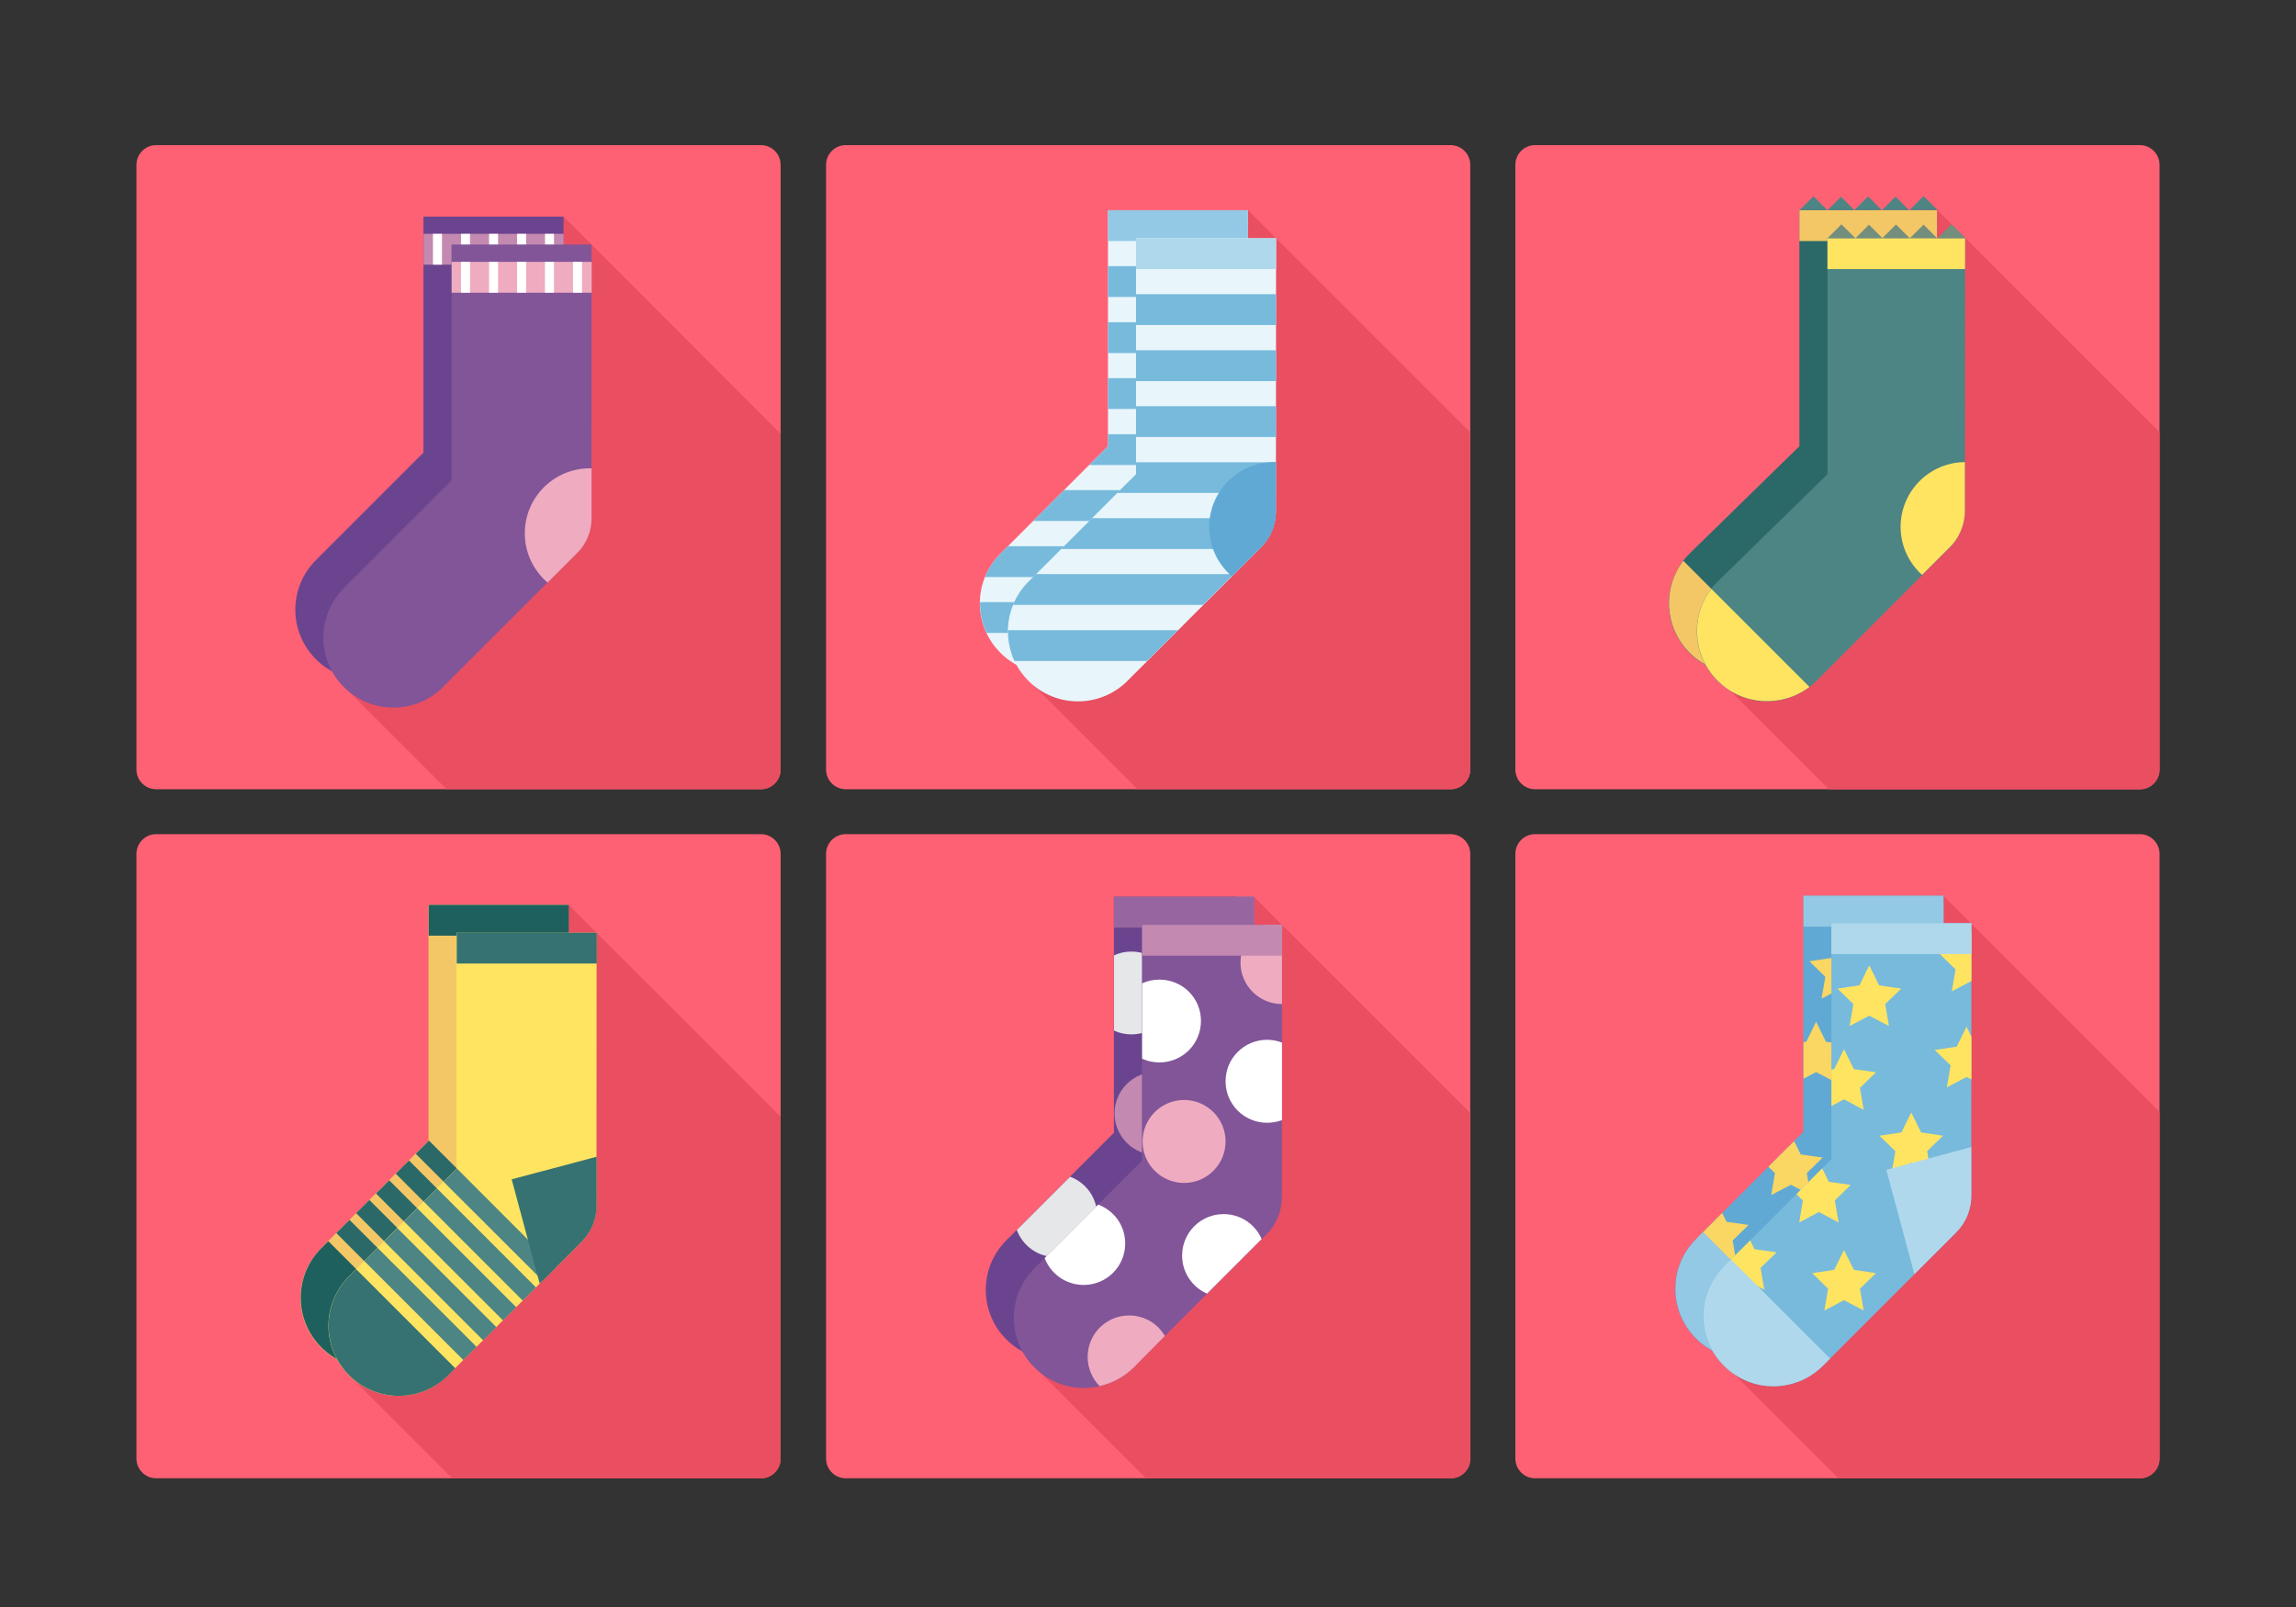 <?xml version="1.0" encoding="UTF-8" standalone="no"?>
<!-- Generator: Adobe Illustrator 19.0.0, SVG Export Plug-In . SVG Version: 6.00 Build 0)  -->

<svg
   version="1.1"
   id="Layer_1"
   x="0px"
   y="0px"
   viewBox="0 0 1400 980"
   style="enable-background:new 0 0 1400 980;"
   xml:space="preserve"
   sodipodi:docname="svg.svg"
   inkscape:version="1.1.2 (0a00cf5339, 2022-02-04)"
   xmlns:inkscape="http://www.inkscape.org/namespaces/inkscape"
   xmlns:sodipodi="http://sodipodi.sourceforge.net/DTD/sodipodi-0.dtd"
   xmlns="http://www.w3.org/2000/svg"
   xmlns:svg="http://www.w3.org/2000/svg"><rect x="0" y="0" width="1400" height="980" fill="#333333" stroke="none"/><defs
   id="defs269" /><sodipodi:namedview
   id="namedview267"
   pagecolor="#505050"
   bordercolor="#ffffff"
   borderopacity="1"
   inkscape:pageshadow="0"
   inkscape:pageopacity="0"
   inkscape:pagecheckerboard="1"
   showgrid="false"
   inkscape:zoom="0.76020408"
   inkscape:cx="700.4698"
   inkscape:cy="490"
   inkscape:window-width="3440"
   inkscape:window-height="1369"
   inkscape:window-x="0"
   inkscape:window-y="34"
   inkscape:window-maximized="1"
   inkscape:current-layer="Layer_1" />
<style
   type="text/css"
   id="style2">
	.st0{fill:#FF6174;}
	.st1{fill:#E94E61;}
	.st2{fill:#6B448F;}
	.st3{fill:#EFABC0;}
	.st4{fill:#C389B0;}
	.st5{fill:#FFFFFF;}
	.st6{fill:#815598;}
	.st7{fill:#E8F6FB;}
	.st8{fill:#93C9E4;}
	.st9{fill:#77BADC;}
	.st10{fill:#60A9D4;}
	.st11{fill:#B0D8EC;}
	.st12{fill:#2A6968;}
	.st13{fill:#F4C766;}
	.st14{fill:#4D8484;}
	.st15{fill:#FFE461;}
	.st16{fill:#748E7E;}
	.st17{fill:#E6E7E8;}
	.st18{fill:#9766A0;}
	.st19{fill:#FAD663;}
	.st20{fill:#1E605E;}
	.st21{fill:#357271;}
</style>
<path
   class="st0"
   d="M1304.8,481.3H936c-6.6,0-12-5.4-12-12V100.5c0-6.6,5.4-12,12-12h368.8c6.6,0,12,5.4,12,12v368.8  C1316.8,475.9,1311.4,481.3,1304.8,481.3z"
   id="path4" />
<path
   class="st1"
   d="M1316.8,263.6l-143.9-143.9l-117.5,301.9l59.8,59.8h189.6c6.6,0,12-5.4,12-12V263.6z"
   id="path6" />
<path
   class="st0"
   d="M1304.8,901.5H936c-6.6,0-12-5.4-12-12V520.7c0-6.6,5.4-12,12-12h368.8c6.6,0,12,5.4,12,12v368.8  C1316.8,896.1,1311.4,901.5,1304.8,901.5z"
   id="path8" />
<path
   class="st1"
   d="M1316.8,889.5V678L1185,546.3l-127.7,291.6l63.7,63.7h183.8C1311.4,901.5,1316.8,896.1,1316.8,889.5z"
   id="path10" />
<path
   class="st0"
   d="M884.5,481.3H515.7c-6.6,0-12-5.4-12-12V100.5c0-6.6,5.4-12,12-12h368.8c6.6,0,12,5.4,12,12v368.8  C896.5,475.9,891.1,481.3,884.5,481.3z"
   id="path12" />
<path
   class="st1"
   d="M896.5,263.7L761,128.2L630,417.7l63.6,63.6h190.9c6.6,0,12-5.4,12-12V263.7z"
   id="path14" />
<path
   class="st0"
   d="M884.5,901.5H515.7c-6.6,0-12-5.4-12-12V520.7c0-6.6,5.4-12,12-12h368.8c6.6,0,12,5.4,12,12v368.8  C896.5,896.1,891.1,901.5,884.5,901.5z"
   id="path16" />
<path
   class="st1"
   d="M764.6,546.9L633.9,836.6l65,65h185.7c6.6,0,12-5.4,12-12V678.8L764.6,546.9z"
   id="path18" />
<path
   class="st0"
   d="M464,901.5H95.2c-6.6,0-12-5.4-12-12V520.7c0-6.6,5.4-12,12-12H464c6.6,0,12,5.4,12,12v368.8  C476,896.1,470.6,901.5,464,901.5z"
   id="path20" />
<path
   class="st1"
   d="M346.7,551.8L212.9,838.7l62.9,62.9H464c6.6,0,12-5.4,12-12V681L346.7,551.8z"
   id="path22" />
<path
   class="st0"
   d="M464,481.3H95.2c-6.6,0-12-5.4-12-12V100.5c0-6.6,5.4-12,12-12H464c6.6,0,12,5.4,12,12v368.8  C476,475.9,470.6,481.3,464,481.3z"
   id="path24" />
<path
   class="st1"
   d="M360.7,149.1l-17.1-17.1L212.5,421.5l59.8,59.8H464c6.6,0,12-5.4,12-12V264.5L360.7,149.1z"
   id="path26" />
<g
   id="g60">
	<path
   class="st2"
   d="M343.6,132.1h-85.4v143.9l-65.6,65.6c-16.7,16.7-16.7,43.7,0,60.4v0c16.7,16.7,43.7,16.7,60.4,0l81.3-81.3   c5.9-5.9,9.2-13.9,9.2-22.3L343.6,132.1z"
   id="path28" />
	<path
   class="st3"
   d="M343.6,268.5c-0.4,0-0.7,0-1.1,0c-21.8,0-39.6,17.7-39.6,39.6c0,12,5.4,22.8,13.9,30.1l18.1-18.1   c5.6-5.6,8.7-13.1,8.7-21L343.6,268.5z"
   id="path30" />
	<rect
   x="258.3"
   y="142.6"
   class="st4"
   width="85.4"
   height="18.8"
   id="rect32" />
	<rect
   x="264"
   y="142.6"
   class="st5"
   width="5.5"
   height="18.8"
   id="rect34" />
	<rect
   x="281.1"
   y="142.6"
   class="st5"
   width="5.5"
   height="18.8"
   id="rect36" />
	<rect
   x="298.2"
   y="142.6"
   class="st5"
   width="5.5"
   height="18.8"
   id="rect38" />
	<rect
   x="315.3"
   y="142.6"
   class="st5"
   width="5.5"
   height="18.8"
   id="rect40" />
	<rect
   x="332.3"
   y="142.6"
   class="st5"
   width="5.5"
   height="18.8"
   id="rect42" />
	<path
   class="st6"
   d="M360.7,149.1h-85.4V293l-65.6,65.6c-16.7,16.7-16.7,43.7,0,60.4v0c16.7,16.7,43.7,16.7,60.4,0l81.3-81.3   c5.9-5.9,9.2-13.9,9.2-22.3L360.7,149.1z"
   id="path44" />
	<path
   class="st3"
   d="M360.7,285.6c-0.4,0-0.7,0-1.1,0c-21.8,0-39.6,17.7-39.6,39.6c0,12,5.4,22.8,13.9,30.1l18.1-18.1   c5.6-5.6,8.7-13.1,8.7-21L360.7,285.6z"
   id="path46" />
	<rect
   x="275.4"
   y="159.7"
   class="st3"
   width="85.4"
   height="18.8"
   id="rect48" />
	<rect
   x="281.1"
   y="159.7"
   class="st5"
   width="5.5"
   height="18.8"
   id="rect50" />
	<rect
   x="298.2"
   y="159.7"
   class="st5"
   width="5.5"
   height="18.8"
   id="rect52" />
	<rect
   x="315.3"
   y="159.7"
   class="st5"
   width="5.5"
   height="18.8"
   id="rect54" />
	<rect
   x="332.3"
   y="159.7"
   class="st5"
   width="5.5"
   height="18.8"
   id="rect56" />
	<rect
   x="349.4"
   y="159.7"
   class="st5"
   width="5.5"
   height="18.8"
   id="rect58" />
</g>
<g
   id="g102">
	<path
   class="st7"
   d="M761,128.2h-85.4v143.9l-65.6,65.6c-16.7,16.7-16.7,43.7,0,60.4l0,0c16.7,16.7,43.7,16.7,60.4,0l81.3-81.3   c5.9-5.9,9.2-13.9,9.2-22.3L761,128.2z"
   id="path62" />
	<rect
   x="675.6"
   y="128.2"
   class="st8"
   width="85.4"
   height="18.8"
   id="rect64" />
	<rect
   x="675.6"
   y="162.3"
   class="st9"
   width="85.4"
   height="18.8"
   id="rect66" />
	<rect
   x="675.6"
   y="196.5"
   class="st9"
   width="85.4"
   height="18.8"
   id="rect68" />
	<rect
   x="675.6"
   y="230.6"
   class="st9"
   width="85.4"
   height="18.8"
   id="rect70" />
	<polygon
   class="st9"
   points="761,283.6 761,264.8 675.6,264.8 675.6,272.1 664.2,283.6  "
   id="polygon72" />
	<path
   class="st9"
   d="M648.8,298.9L630,317.7h120.7l1-1c4.8-4.8,7.9-11.1,8.9-17.8H648.8z"
   id="path74" />
	<path
   class="st9"
   d="M716.6,351.9l18.8-18.8H614.6l-4.6,4.6c-4.2,4.2-7.3,9-9.4,14.2H716.6z"
   id="path76" />
	<path
   class="st9"
   d="M701.2,367.2H597.6c-0.1,6.4,1.2,12.9,4,18.8h80.8L701.2,367.2z"
   id="path78" />
	<path
   class="st10"
   d="M761,264.7c-0.4,0-0.7,0-1.1,0c-21.8,0-39.6,17.7-39.6,39.6c0,12,5.4,22.8,13.9,30.1l18.1-18.1   c5.6-5.6,8.7-13.1,8.7-21L761,264.7z"
   id="path80" />
	<path
   class="st7"
   d="M778.1,145.3h-85.4v143.9l-65.6,65.6c-16.7,16.7-16.7,43.7,0,60.4l0,0c16.7,16.7,43.7,16.7,60.4,0l81.3-81.3   c5.9-5.9,9.2-13.9,9.2-22.3L778.1,145.3z"
   id="path82" />
	<rect
   x="692.7"
   y="145.3"
   class="st11"
   width="85.4"
   height="18.8"
   id="rect84" />
	<rect
   x="692.7"
   y="179.4"
   class="st9"
   width="85.4"
   height="18.8"
   id="rect86" />
	<rect
   x="692.7"
   y="213.6"
   class="st9"
   width="85.4"
   height="18.8"
   id="rect88" />
	<rect
   x="692.7"
   y="247.7"
   class="st9"
   width="85.4"
   height="18.8"
   id="rect90" />
	<polygon
   class="st9"
   points="778,300.6 778,281.9 692.7,281.9 692.7,289.2 681.2,300.6  "
   id="polygon92" />
	<path
   class="st9"
   d="M665.9,316l-18.8,18.8h120.7l1-1c4.8-4.8,7.9-11.1,8.9-17.8H665.9z"
   id="path94" />
	<path
   class="st9"
   d="M733.6,368.9l18.8-18.8H631.7l-4.6,4.6c-4.2,4.2-7.3,9-9.4,14.2H733.6z"
   id="path96" />
	<path
   class="st9"
   d="M718.3,384.3H614.6c-0.1,6.4,1.2,12.9,4,18.8h80.8L718.3,384.3z"
   id="path98" />
	<path
   class="st10"
   d="M778,281.8c-0.4,0-0.7,0-1.1,0c-21.8,0-39.6,17.7-39.6,39.6c0,12,5.4,22.8,13.9,30.1l18.1-18.1   c5.6-5.6,8.7-13.1,8.7-21L778,281.8z"
   id="path100" />
</g>
<g
   id="g128">
	<g
   id="g114">
		<path
   class="st12"
   d="M1181.1,128.2l-83.9,0v143.9l-67.1,65.6c-16.7,16.7-16.7,43.7,0,60.4l0,0c16.7,16.7,43.7,16.7,60.4,0    l81.3-81.3c5.9-5.9,9.2-13.9,9.2-22.3L1181.1,128.2z"
   id="path104" />
		<path
   class="st0"
   d="M1181.1,294.4l0-29.7c-21.7,0.2-39.2,17.8-39.2,39.5c0,11.6,5.1,22.1,13.1,29.3l16.9-16.9    C1177.7,310.8,1181.1,302.8,1181.1,294.4z"
   id="path106" />
		<rect
   x="1097.2"
   y="128.2"
   class="st13"
   width="83.9"
   height="18.8"
   id="rect108" />
		<path
   class="st13"
   d="M1086.2,401.8l-59.8-59.8c-12.8,16.7-11.5,40.7,3.8,56l0,0C1045.5,413.3,1069.5,414.6,1086.2,401.8z"
   id="path110" />
		<polygon
   class="st14"
   points="1097.2,128.2 1105.8,119.7 1114.3,128.2 1122.6,120 1130.7,128.1 1139.1,119.8 1147.5,128.2     1155.8,119.9 1164.2,128.3 1172.9,119.6 1181.4,128.1   "
   id="polygon112" />
	</g>
	<g
   id="g126">
		<path
   class="st14"
   d="M1198.2,145.3l-83.9,0v143.9l-67.1,65.6c-16.7,16.7-16.7,43.7,0,60.4l0,0c16.7,16.7,43.7,16.7,60.4,0    l81.3-81.3c5.9-5.9,9.2-13.9,9.2-22.3L1198.2,145.3z"
   id="path116" />
		<path
   class="st15"
   d="M1198.1,311.5l0-29.7c-21.7,0.2-39.2,17.8-39.2,39.5c0,11.6,5.1,22.1,13.1,29.3l16.9-16.9    C1194.8,327.9,1198.1,319.8,1198.1,311.5z"
   id="path118" />
		<rect
   x="1114.3"
   y="145.3"
   class="st15"
   width="83.9"
   height="18.8"
   id="rect120" />
		<path
   class="st15"
   d="M1103.3,418.9l-59.8-59.8c-12.8,16.7-11.5,40.7,3.8,56l0,0C1062.5,430.4,1086.6,431.6,1103.3,418.9z"
   id="path122" />
		<polygon
   class="st16"
   points="1114.3,145.3 1122.8,136.8 1131.4,145.3 1139.6,137 1147.8,145.2 1156.1,136.9 1164.5,145.3     1172.9,137 1181.3,145.4 1189.9,136.7 1198.5,145.2   "
   id="polygon124" />
	</g>
</g>
<g
   id="g170">
	<g
   id="g148">
		<path
   class="st2"
   d="M764.6,546.9h-85.4v143.9l-65.6,65.6c-16.7,16.7-16.7,43.7,0,60.4l0,0c16.7,16.7,43.7,16.7,60.4,0l81.3-81.3    c5.9-5.9,9.2-13.9,9.2-22.3L764.6,546.9z"
   id="path130" />
		<path
   class="st17"
   d="M689.9,580.3c-3.8,0-7.4,0.8-10.6,2.3v45.9c3.2,1.5,6.8,2.3,10.6,2.3c14,0,25.3-11.3,25.3-25.3    S703.9,580.3,689.9,580.3z"
   id="path132" />
		<path
   class="st4"
   d="M764.6,546.9h-10.5c-8.8,4-14.9,12.8-14.9,23c0,14,11.3,25.3,25.3,25.3L764.6,546.9z"
   id="path134" />
		<path
   class="st17"
   d="M764.6,666l0-47.3c-2.8-1.1-5.9-1.7-9.1-1.7c-14,0-25.3,11.3-25.3,25.3s11.3,25.3,25.3,25.3    C758.7,667.7,761.8,667.1,764.6,666z"
   id="path136" />
		<circle
   class="st4"
   cx="704.9"
   cy="679"
   r="25.3"
   id="circle138" />
		<path
   class="st17"
   d="M729,723.3c-14,0-25.3,11.3-25.3,25.3c0,10.4,6.3,19.3,15.2,23.2l33.3-33.3    C748.4,729.6,739.4,723.3,729,723.3z"
   id="path140" />
		<path
   class="st17"
   d="M643.7,766.6c14,0,25.3-11.3,25.3-25.3c0-10.9-6.8-20.1-16.5-23.7L620,750.1    C623.6,759.7,632.8,766.6,643.7,766.6z"
   id="path142" />
		<path
   class="st4"
   d="M693.2,797.6c-4.4-7.5-12.5-12.5-21.8-12.5c-14,0-25.3,11.3-25.3,25.3c0,6.9,2.8,13.2,7.3,17.8    c7.6-1.7,14.8-5.5,20.8-11.4L693.2,797.6z"
   id="path144" />
		<rect
   x="679.3"
   y="546.9"
   class="st18"
   width="85.4"
   height="18.8"
   id="rect146" />
	</g>
	<g
   id="g168">
		<path
   class="st6"
   d="M781.7,564h-85.4v143.9l-65.6,65.6c-16.7,16.7-16.7,43.7,0,60.4l0,0c16.7,16.7,43.7,16.7,60.4,0l81.3-81.3    c5.9-5.9,9.2-13.9,9.2-22.3L781.7,564z"
   id="path150" />
		<path
   class="st5"
   d="M707,597.4c-3.8,0-7.4,0.8-10.6,2.3v45.9c3.2,1.5,6.8,2.3,10.6,2.3c14,0,25.3-11.3,25.3-25.3    S721,597.4,707,597.4z"
   id="path152" />
		<path
   class="st3"
   d="M781.7,564h-10.5c-8.8,4-14.8,12.8-14.8,23c0,14,11.3,25.3,25.3,25.3L781.7,564z"
   id="path154" />
		<path
   class="st5"
   d="M781.7,683.1l0-47.3c-2.8-1.1-5.9-1.7-9.1-1.7c-14,0-25.3,11.3-25.3,25.3s11.3,25.3,25.3,25.3    C775.8,684.7,778.9,684.1,781.7,683.1z"
   id="path156" />
		<circle
   class="st3"
   cx="722"
   cy="696.1"
   r="25.3"
   id="circle158" />
		<path
   class="st5"
   d="M746.1,740.4c-14,0-25.3,11.3-25.3,25.3c0,10.4,6.3,19.3,15.2,23.2l33.3-33.3    C765.4,746.6,756.5,740.4,746.1,740.4z"
   id="path160" />
		<path
   class="st5"
   d="M660.8,783.6c14,0,25.3-11.3,25.3-25.3c0-10.9-6.8-20.1-16.5-23.7L637,767.2    C640.6,776.8,649.9,783.6,660.8,783.6z"
   id="path162" />
		<path
   class="st3"
   d="M710.3,814.7c-4.4-7.5-12.5-12.5-21.8-12.5c-14,0-25.3,11.3-25.3,25.3c0,6.9,2.8,13.2,7.3,17.8    c7.6-1.7,14.8-5.5,20.8-11.4L710.3,814.7z"
   id="path164" />
		<rect
   x="696.4"
   y="564"
   class="st4"
   width="85.4"
   height="18.8"
   id="rect166" />
	</g>
</g>
<g
   id="g222">
	<g
   id="g196">
		<path
   class="st10"
   d="M1185,546.3h-85.4v143.9l-65.6,65.6c-16.7,16.7-16.7,43.7,0,60.4v0c16.7,16.7,43.7,16.7,60.4,0l81.3-81.3    c5.9-5.9,9.2-13.9,9.2-22.3L1185,546.3z"
   id="path172" />
		<polygon
   class="st19"
   points="1122.8,572.1 1128.8,584.2 1142.2,586.2 1132.5,595.7 1134.8,609 1122.8,602.7 1110.7,609     1113,595.7 1103.3,586.2 1116.7,584.2   "
   id="polygon174" />
		<polygon
   class="st19"
   points="1185,581.6 1185,550.9 1179,563.1 1165.6,565 1175.3,574.5 1173,587.9   "
   id="polygon176" />
		<polygon
   class="st19"
   points="1182.1,640.1 1185,641.7 1185,615.5 1182.1,609.5 1176,621.6 1162.6,623.6 1172.3,633.1 1170,646.4       "
   id="polygon178" />
		<polygon
   class="st19"
   points="1148.3,661.8 1154.3,673.9 1167.8,675.9 1158,685.4 1160.3,698.7 1148.3,692.4 1136.3,698.7     1138.6,685.4 1128.9,675.9 1142.3,673.9   "
   id="polygon180" />
		<polygon
   class="st19"
   points="1113.4,635.3 1107.4,623.1 1101.4,635.3 1099.7,635.5 1099.7,657.8 1107.4,653.8 1119.4,660.1     1117.1,646.7 1126.8,637.2   "
   id="polygon182" />
		<polygon
   class="st19"
   points="1098,704 1094,695.9 1086.1,703.7 1086,704 1085.8,704 1078.3,711.5 1082.3,715.4 1080,728.8     1092,722.5 1104,728.8 1101.7,715.4 1111.4,705.9   "
   id="polygon184" />
		<polygon
   class="st19"
   points="1107.4,745.6 1113.4,757.8 1126.8,759.7 1117.1,769.2 1119.4,782.6 1107.4,776.3 1095.3,782.6     1097.6,769.2 1087.9,759.7 1101.4,757.8   "
   id="polygon186" />
		<polygon
   class="st19"
   points="1037,756.5 1034.7,769.9 1046.7,763.6 1058.8,769.9 1056.5,756.5 1066.2,747 1052.8,745.1     1050.1,739.7 1035.2,754.7   "
   id="polygon188" />
		<rect
   x="1099.7"
   y="546.3"
   class="st8"
   width="85.4"
   height="18.8"
   id="rect190" />
		<path
   class="st8"
   d="M1038.5,751.4l-4.3,4.3c-16.7,16.7-16.7,43.7,0,60.4l0,0c16.7,16.7,43.7,16.7,60.4,0l4.3-4.3L1038.5,751.4z"
   id="path192" />
		<path
   class="st8"
   d="M1184.9,712.6l0-29.7l-51.8,13.9l17.1,63.6l25.5-25.5C1181.6,728.9,1184.9,720.9,1184.9,712.6z"
   id="path194" />
	</g>
	<path
   class="st9"
   d="M1202.1,563h-85.4v143.9l-65.6,65.6c-16.7,16.7-16.7,43.7,0,60.4h0c16.7,16.7,43.7,16.7,60.4,0l81.3-81.3   c5.9-5.9,9.2-13.9,9.2-22.3L1202.1,563z"
   id="path198" />
	<polygon
   class="st15"
   points="1139.8,588.7 1145.8,600.9 1159.3,602.9 1149.5,612.3 1151.8,625.7 1139.8,619.4 1127.8,625.7    1130.1,612.3 1120.4,602.9 1133.8,600.9  "
   id="polygon200" />
	<polygon
   class="st15"
   points="1202.1,598.2 1202.1,567.6 1196.1,579.8 1182.7,581.7 1192.4,591.2 1190.1,604.6  "
   id="polygon202" />
	<polygon
   class="st15"
   points="1199.1,656.8 1202.1,658.3 1202.1,632.2 1199.1,626.1 1193.1,638.3 1179.7,640.3 1189.4,649.7    1187.1,663.1  "
   id="polygon204" />
	<polygon
   class="st15"
   points="1165.4,678.4 1171.4,690.6 1184.8,692.6 1175.1,702 1177.4,715.4 1165.4,709.1 1153.4,715.4    1155.7,702 1146,692.6 1159.4,690.6  "
   id="polygon206" />
	<polygon
   class="st15"
   points="1130.4,652 1124.4,639.8 1118.4,652 1116.7,652.2 1116.7,674.5 1124.4,670.4 1136.4,676.8    1134.1,663.4 1143.9,653.9  "
   id="polygon208" />
	<polygon
   class="st15"
   points="1115.1,720.7 1111.1,712.5 1103.2,720.4 1103.1,720.7 1102.9,720.7 1095.4,728.2 1099.3,732.1    1097.1,745.5 1109.1,739.1 1121.1,745.5 1118.8,732.1 1128.5,722.6  "
   id="polygon210" />
	<polygon
   class="st15"
   points="1124.4,762.3 1130.4,774.4 1143.9,776.4 1134.1,785.9 1136.4,799.2 1124.4,792.9 1112.4,799.2    1114.7,785.9 1105,776.4 1118.4,774.4  "
   id="polygon212" />
	<polygon
   class="st15"
   points="1054.1,773.2 1051.8,786.5 1063.8,780.2 1075.8,786.5 1073.5,773.2 1083.3,763.7 1069.8,761.8    1067.2,756.4 1052.2,771.4  "
   id="polygon214" />
	<rect
   x="1116.7"
   y="563"
   class="st11"
   width="85.4"
   height="18.8"
   id="rect216" />
	<path
   class="st11"
   d="M1055.5,768.1l-4.3,4.3c-16.7,16.7-16.7,43.7,0,60.4l0,0c16.7,16.7,43.7,16.7,60.4,0l4.3-4.3L1055.5,768.1z"
   id="path218" />
	<path
   class="st11"
   d="M1202,729.2l0-29.7l-51.8,13.9l17.1,63.6l25.5-25.5C1198.7,745.6,1202,737.6,1202,729.2z"
   id="path220" />
</g>
<g
   id="g264">
	<g
   id="g242">
		<path
   class="st13"
   d="M346.7,551.8h-85.4v143.9l-65.6,65.6c-16.7,16.7-16.7,43.7,0,60.4l0,0c16.7,16.7,43.7,16.7,60.4,0l81.3-81.3    c5.9-5.9,9.2-13.9,9.2-22.3L346.7,551.8z"
   id="path224" />
		<rect
   x="261.4"
   y="551.8"
   class="st20"
   width="85.4"
   height="18.8"
   id="rect226" />
		<path
   class="st20"
   d="M200.2,756.9l-4.3,4.3c-16.7,16.7-16.7,43.7,0,60.4h0c16.7,16.7,43.7,16.7,60.4,0l4.3-4.3L200.2,756.9z"
   id="path228" />
		
			<rect
   x="196.7"
   y="772.3"
   transform="matrix(-0.707 -0.707 0.707 -0.707 -141.511 1497.439)"
   class="st12"
   width="85.4"
   height="11.4"
   id="rect230" />
		
			<rect
   x="208.8"
   y="760.3"
   transform="matrix(-0.707 -0.707 0.707 -0.707 -112.366 1485.365)"
   class="st12"
   width="85.4"
   height="11.4"
   id="rect232" />
		
			<rect
   x="220.8"
   y="748.2"
   transform="matrix(-0.707 -0.707 0.707 -0.707 -83.221 1473.291)"
   class="st12"
   width="85.4"
   height="11.4"
   id="rect234" />
		
			<rect
   x="232.9"
   y="736.1"
   transform="matrix(-0.707 -0.707 0.707 -0.707 -54.076 1461.217)"
   class="st12"
   width="85.4"
   height="11.4"
   id="rect236" />
		<polygon
   class="st12"
   points="313.8,763.9 321.9,755.9 261.4,695.4 261.4,695.7 253.5,703.6   "
   id="polygon238" />
		<path
   class="st20"
   d="M346.7,718l0-29.7l-51.8,13.9l17.1,63.6l25.5-25.5C343.4,734.4,346.7,726.3,346.7,718z"
   id="path240" />
	</g>
	<g
   id="g262">
		<path
   class="st15"
   d="M363.8,568.8h-85.4v143.9l-65.6,65.6c-16.7,16.7-16.7,43.7,0,60.4l0,0c16.7,16.7,43.7,16.7,60.4,0l81.3-81.3    c5.9-5.9,9.2-13.9,9.2-22.3L363.8,568.8z"
   id="path244" />
		<rect
   x="278.5"
   y="568.8"
   class="st21"
   width="85.4"
   height="18.8"
   id="rect246" />
		<path
   class="st21"
   d="M217.2,774l-4.3,4.3c-16.7,16.7-16.7,43.7,0,60.4h0c16.7,16.7,43.7,16.7,60.4,0l4.3-4.3L217.2,774z"
   id="path248" />
		
			<rect
   x="213.8"
   y="789.4"
   transform="matrix(-0.707 -0.707 0.707 -0.707 -124.438 1538.657)"
   class="st14"
   width="85.4"
   height="11.4"
   id="rect250" />
		
			<rect
   x="225.8"
   y="777.3"
   transform="matrix(-0.707 -0.707 0.707 -0.707 -95.293 1526.583)"
   class="st14"
   width="85.4"
   height="11.4"
   id="rect252" />
		
			<rect
   x="237.9"
   y="765.3"
   transform="matrix(-0.707 -0.707 0.707 -0.707 -66.148 1514.509)"
   class="st14"
   width="85.4"
   height="11.4"
   id="rect254" />
		
			<rect
   x="250"
   y="753.2"
   transform="matrix(-0.707 -0.707 0.707 -0.707 -37.003 1502.435)"
   class="st14"
   width="85.4"
   height="11.4"
   id="rect256" />
		<polygon
   class="st14"
   points="330.9,781 338.9,773 278.5,712.5 278.5,712.7 270.5,720.7   "
   id="polygon258" />
		<path
   class="st21"
   d="M363.8,735.1l0-29.7L312,719.2l17.1,63.6l25.5-25.5C360.5,751.4,363.8,743.4,363.8,735.1z"
   id="path260" />
	</g>
</g>
</svg>
